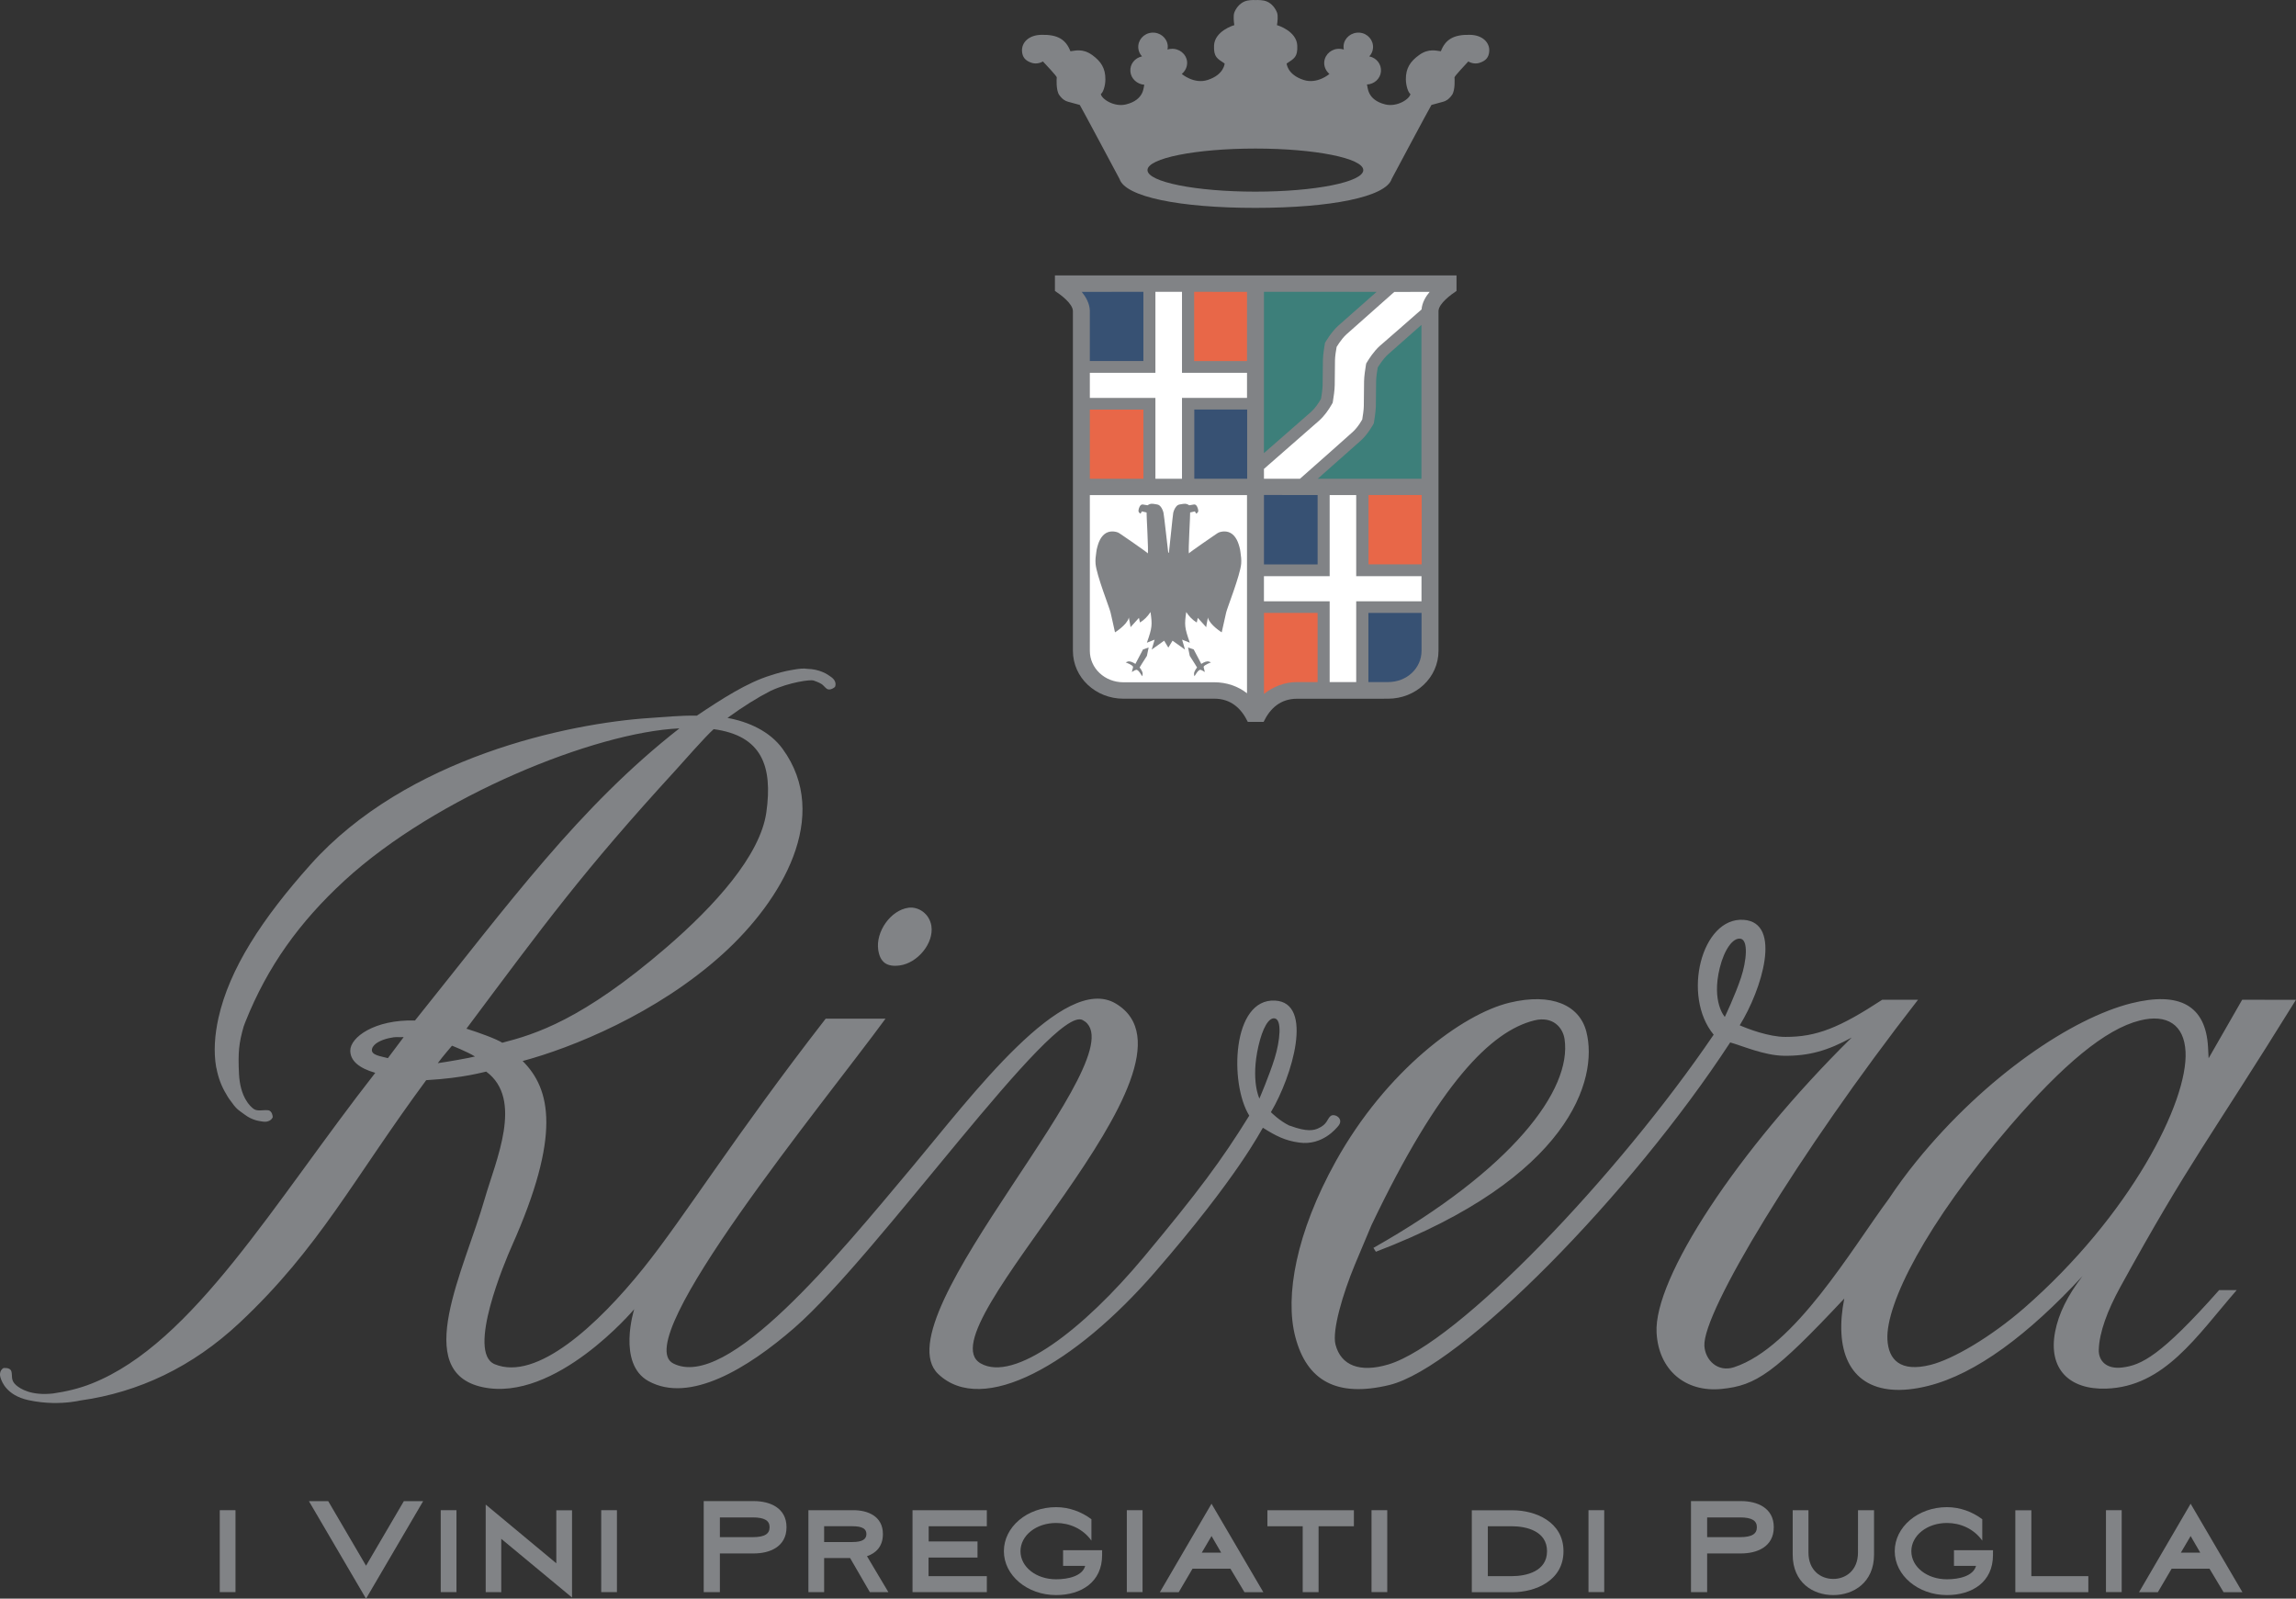 <?xml version="1.0" encoding="UTF-8" standalone="no"?>
<!-- Created with Inkscape (http://www.inkscape.org/) -->

<svg
   width="78.533mm"
   height="54.678mm"
   viewBox="0 0 78.533 54.678"
   version="1.1"
   id="svg2743"
   xmlns="http://www.w3.org/2000/svg"
   xmlns:svg="http://www.w3.org/2000/svg">
  <rect x="0" y="0" width="78.533" height="54.678" fill="#333333" stroke="none"/>
  <defs
     id="defs2740" />
  <g
     id="layer1"
     transform="translate(-27.992,-111.78)">
    <path
       d="m 71.069,149.353 c 0,0 0.337,-0.782 0.522,-1.379 0.177,-0.572 0.266,-1.332 -0.008,-1.364 -0.198,-0.023 -0.406,0.331 -0.549,0.955 -0.268,1.18 0.035,1.788 0.035,1.788 M 40.718,147.652 c -0.06,0.222 0.314,0.255 0.542,0.319 0.138,-0.187 0.54,-0.72 0.54,-0.72 -0.225,0.016 -0.223,-0.029 -0.515,0.039 -0.268,0.062 -0.52,0.187 -0.567,0.362 m 2.248,0.491 c 0.33,-0.045 1.07,-0.176 1.273,-0.228 -0.276,-0.17 -0.787,-0.369 -0.787,-0.369 -0.106,0.133 -0.274,0.311 -0.486,0.597 m 29.14,2.137 c 0.612,0.231 0.84,0.152 0.968,0.096 0.323,-0.141 0.303,-0.315 0.427,-0.422 0.133,-0.115 0.5,0.097 0.245,0.362 -0.047,0.049 -0.515,0.652 -1.31,0.544 -0.491,-0.066 -0.807,-0.23 -1.248,-0.508 -0.078,0.113 -0.846,1.663 -3.692,4.94 -2.743,3.156 -5.891,4.936 -7.413,3.483 -2.036,-1.943 7.006,-11.025 4.939,-12.107 -1.012,-0.53 -6.99,8.031 -9.858,10.527 -1.599,1.392 -3.584,2.597 -4.99,1.824 -1.083,-0.597 -0.489,-2.461 -0.489,-2.461 0,0 -2.697,3.201 -5.188,2.666 -2.45,-0.525 -0.625,-4.002 0.071,-6.429 0.379,-1.322 1.341,-3.415 0.054,-4.363 -0.065,0.006 -0.738,0.218 -2.052,0.293 -2.51,3.399 -3.652,5.741 -6.393,8.307 -1.602,1.499 -3.441,2.371 -5.437,2.649 -0.111,0.025 -0.467,0.094 -0.944,0.085 -0.253,-0.005 -0.539,-0.033 -0.841,-0.099 -0.756,-0.167 -0.904,-0.658 -0.929,-0.72 -0.111,-0.279 0.086,-0.376 0.086,-0.376 0,0 0.225,-0.03 0.268,0.11 0.047,0.155 -0.035,0.303 0.163,0.476 0.143,0.125 0.518,0.367 1.265,0.284 0.435,-0.063 0.888,-0.166 1.33,-0.343 3.475,-1.385 6.224,-6.191 9.69,-10.624 -0.57,-0.163 -0.855,-0.421 -0.855,-0.76 0,-0.455 0.833,-1.069 2.214,-1.03 3.213,-4.003 5.613,-7.308 9.044,-9.991 -2.872,0.127 -8.318,2.32 -11.461,5.211 -1.542,1.42 -2.633,2.941 -3.386,4.831 -0.019,0.049 -0.039,0.1 -0.057,0.152 -0.165,0.575 -0.196,0.887 -0.16,1.625 0.039,0.792 0.382,1.116 0.51,1.202 0.128,0.084 0.318,0.022 0.484,0.04 0.151,0.016 0.16,0.236 0.16,0.236 0,0 -0.066,0.204 -0.37,0.147 -0.069,-0.013 -0.321,-0.029 -0.595,-0.238 -0.231,-0.176 -0.256,-0.15 -0.52,-0.526 -0.034,-0.047 -0.066,-0.099 -0.096,-0.154 -0.173,-0.28 -0.285,-0.585 -0.344,-0.903 l -0.009,-0.029 c -0.094,-0.538 -0.05,-1.113 0.076,-1.683 0.374,-1.688 1.497,-3.405 3.155,-5.258 3.283,-3.67 8.827,-4.828 11.598,-5.008 0.482,-0.03 1.035,-0.091 1.611,-0.08 0.829,-0.557 1.729,-1.139 2.532,-1.38 0.26,-0.086 0.489,-0.143 0.69,-0.178 0.324,-0.06 0.421,-0.06 0.55,-0.044 0.211,0.007 0.38,0.047 0.519,0.105 0.152,0.06 0.244,0.135 0.28,0.159 0.257,0.167 0.153,0.356 0.153,0.356 0,0 -0.166,0.149 -0.286,0.057 -0.13,-0.101 -0.083,-0.151 -0.448,-0.278 -0.097,-0.035 -0.809,0.052 -1.46,0.352 -0.449,0.228 -0.942,0.535 -1.482,0.928 0.724,0.131 1.453,0.459 1.89,1.064 1.666,2.3 -0.026,5.173 -2.044,7.004 -2.26,2.051 -5.183,3.22 -6.852,3.667 0.962,0.962 1.321,2.536 -0.371,6.331 -0.228,0.51 -1.553,3.636 -0.585,4.039 1.432,0.595 3.525,-1.343 5.079,-3.275 1.409,-1.753 3.098,-4.494 6.242,-8.543 h 2.046 c -2.096,2.864 -8.806,11.005 -7.26,11.792 1.852,0.944 5.6,-3.648 8.194,-6.745 1.993,-2.38 5.165,-6.633 6.946,-5.562 3.531,2.124 -6.654,11.152 -4.624,12.306 1.145,0.651 3.5,-1.144 5.588,-3.648 1.839,-2.207 2.651,-3.295 3.598,-4.827 -0.681,-1.097 -0.594,-4.015 0.883,-3.935 1.336,0.072 0.588,2.591 -0.143,3.816 0,0 0.291,0.298 0.643,0.466 M 52.402,136.72 c -0.282,0.246 -1.119,1.205 -1.294,1.395 -3.189,3.481 -4.474,5.254 -7.162,8.849 0.436,0.136 1.034,0.355 1.226,0.481 1.121,-0.29 2.729,-0.773 5.616,-3.261 1.641,-1.416 3.204,-3.134 3.416,-4.618 0.224,-1.584 -0.156,-2.625 -1.802,-2.847"
       style="fill:#818386;fill-opacity:1;fill-rule:evenodd;stroke:none;stroke-width:0.353"
       id="path262" />
    <path
       d="m 86.988,146.561 c 0,0 0.36,-0.754 0.556,-1.35 0.188,-0.568 0.254,-1.278 -0.018,-1.324 -0.264,-0.044 -0.557,0.376 -0.711,0.997 -0.289,1.174 0.173,1.677 0.173,1.677 m -12.019,7.9 c 4.731,-2.674 6.8,-5.401 6.537,-7.145 -0.058,-0.387 -0.397,-0.792 -1.033,-0.635 -1.48,0.366 -3.258,2.152 -5.573,7.007 l -0.56,1.333 c -0.421,1.011 -0.791,2.272 -0.668,2.748 0.185,0.714 0.83,0.97 1.804,0.68 2.378,-0.709 7.873,-6.487 11.131,-11.28 -1.098,-1.325 -0.412,-4.029 1.025,-3.928 1.332,0.094 0.619,2.395 -0.134,3.607 0.273,0.12 0.994,0.397 1.561,0.397 1.066,0.003 1.849,-0.312 3.314,-1.271 h 1.224 c -4.125,5.3 -7.37,10.689 -7.308,11.836 0.027,0.487 0.454,0.918 1.018,0.732 2.079,-0.685 4.016,-4.043 5.294,-5.763 0.275,-0.415 0.585,-0.838 0.931,-1.266 2.395,-2.953 5.359,-4.917 7.36,-5.418 1.642,-0.41 2.55,0.069 2.625,1.509 l 0.019,0.372 1.148,-2.002 1.839,0.003 c -3.006,4.849 -3.643,5.521 -6.005,9.818 -0.443,0.806 -0.722,1.558 -0.739,2.149 -0.011,0.392 0.272,0.673 0.803,0.608 0.647,-0.08 1.307,-0.381 3.314,-2.647 h 0.601 c -1.375,1.583 -2.478,3.307 -4.467,3.37 -1.252,0.04 -1.989,-0.665 -1.744,-1.946 0.119,-0.617 0.418,-1.226 0.937,-1.903 -1.852,1.998 -3.64,3.346 -5.282,3.756 -1.847,0.462 -2.885,-0.273 -2.965,-1.808 -0.019,-0.364 0.014,-0.759 0.098,-1.18 -2.393,2.551 -3.009,2.975 -4.2,3.092 -1.234,0.121 -2.151,-0.645 -2.22,-1.924 -0.101,-1.854 2.746,-6.221 6.673,-10.094 -0.804,0.439 -1.455,0.636 -2.327,0.622 -0.673,-0.012 -1.426,-0.345 -1.828,-0.456 -3.378,5.173 -9.22,11.131 -11.665,11.719 -1.781,0.427 -2.818,-0.134 -3.212,-1.657 -0.358,-1.381 0.026,-3.548 1.388,-5.999 1.72,-3.093 4.317,-5.032 5.948,-5.424 1.434,-0.344 2.386,0.085 2.62,0.99 0.423,1.634 -0.576,5.006 -7.198,7.53 z m 19.054,4.002 c 0.769,-0.193 2.057,-0.949 3.201,-1.941 3.63,-3.168 5.612,-7.052 5.523,-8.771 -0.047,-0.93 -0.64,-1.299 -1.562,-1.068 -1.181,0.295 -2.625,1.504 -4.439,3.605 -2.892,3.359 -4.258,6.1 -4.196,7.308 0.036,0.697 0.446,1.124 1.473,0.867"
       style="fill:#818386;fill-opacity:1;fill-rule:evenodd;stroke:none;stroke-width:0.353"
       id="path266" />
    <path
       d="m 77.811,121.731 c -0.176,0.116 -0.609,0.428 -0.616,0.688 v 11.618 c 0,0.924 -0.78,1.641 -1.729,1.641 l -3.104,7.1e-4 c -0.569,0 -0.923,0.322 -1.149,0.791 H 70.672 c -0.227,-0.468 -0.581,-0.793 -1.149,-0.793 l -3.104,0.001 c -0.949,0 -1.729,-0.718 -1.729,-1.641 v -11.619 c -0.006,-0.255 -0.417,-0.557 -0.615,-0.688 v -0.529 h 6.872 6.864 z"
       style="fill:#818386;fill-opacity:1;fill-rule:evenodd;stroke:none;stroke-width:0.353"
       id="path270" />
    <path
       d="m 73.472,132.346 v 2.763 h 0.908 v -2.763 h 2.233 v -0.859 h -2.233 v -2.774 h -0.908 v 2.774 h -2.248 v 0.859 z"
       style="fill:#ffffff;fill-opacity:1;fill-rule:evenodd;stroke:none;stroke-width:0.353"
       id="path274" />
    <path
       d="m 70.645,135.491 v -6.778 h -5.376 v 5.324 c 0,0.601 0.51,1.079 1.15,1.079 l 3.104,-7.1e-4 c 0.426,0 0.814,0.136 1.121,0.376"
       style="fill:#ffffff;fill-opacity:1;fill-rule:evenodd;stroke:none;stroke-width:0.353"
       id="path278" />
    <path
       d="m 67.221,134.213 c -0.132,0.201 -0.249,0.396 -0.249,0.396 0.085,0.117 0.129,0.187 0.089,0.3 -0.026,-0.04 -0.052,-0.081 -0.08,-0.12 -0.016,-0.022 -0.035,-0.047 -0.057,-0.068 -0.026,-0.024 -0.048,-0.035 -0.074,-0.03 -0.011,0.002 -0.022,0.006 -0.032,0.011 -0.009,0.005 -0.019,0.01 -0.031,0.015 l -0.081,0.048 0.023,-0.095 c 0.005,-0.012 0.008,-0.023 0.011,-0.035 0.003,-0.011 0.006,-0.024 0.007,-0.036 0.002,-0.015 -0.005,-0.026 -0.013,-0.035 -0.008,-0.01 -0.019,-0.018 -0.032,-0.027 -0.023,-0.017 -0.056,-0.035 -0.09,-0.052 -0.042,-0.02 -0.086,-0.039 -0.117,-0.051 l 0.066,-0.025 c 0.076,-0.028 0.178,0.023 0.248,0.067 l 0.018,0.012 c 0,0 0.195,-0.377 0.261,-0.496 l 0.193,-0.066 z"
       style="fill:#818386;fill-opacity:1;fill-rule:nonzero;stroke:none;stroke-width:0.353"
       id="path282" />
    <path
       d="m 68.687,134.213 c 0.132,0.201 0.249,0.396 0.249,0.396 -0.084,0.117 -0.128,0.187 -0.089,0.3 0.026,-0.04 0.052,-0.081 0.08,-0.12 0.016,-0.022 0.035,-0.047 0.058,-0.068 0.026,-0.024 0.048,-0.035 0.073,-0.03 0.012,0.002 0.023,0.006 0.033,0.011 0.009,0.005 0.02,0.01 0.031,0.015 l 0.08,0.048 -0.023,-0.095 c -0.005,-0.012 -0.007,-0.023 -0.009,-0.035 -0.005,-0.011 -0.007,-0.024 -0.009,-0.036 -0.002,-0.015 0.005,-0.026 0.013,-0.035 0.008,-0.01 0.018,-0.018 0.031,-0.027 0.024,-0.017 0.057,-0.035 0.091,-0.052 0.042,-0.02 0.085,-0.039 0.117,-0.051 l -0.066,-0.025 c -0.077,-0.028 -0.178,0.023 -0.248,0.067 l -0.018,0.012 c 0,0 -0.194,-0.377 -0.26,-0.496 l -0.193,-0.066 z"
       style="fill:#818386;fill-opacity:1;fill-rule:nonzero;stroke:none;stroke-width:0.353"
       id="path286" />
    <path
       d="m 67.97,130.682 h -0.019 c -0.019,-0.135 -0.145,-1.298 -0.162,-1.36 -0.013,-0.059 -0.044,-0.147 -0.097,-0.212 -0.058,-0.07 -0.091,-0.071 -0.174,-0.085 -0.11,-0.018 -0.17,-0.034 -0.275,0.037 l -0.161,-0.027 c -0.09,-0.015 -0.134,0.116 -0.145,0.177 l -0.003,0.017 c -0.009,0.065 0.018,0.085 0.07,0.12 0.013,-0.022 0.025,-0.046 0.038,-0.068 l 0.008,-0.01 c 0.046,0.011 0.137,0.033 0.16,0.037 -0.009,0.014 0.071,1.347 0.042,1.4 0.009,-0.022 -1,-0.709 -0.976,-0.691 -0.053,-0.04 -0.156,-0.057 -0.212,-0.06 -0.228,-0.011 -0.385,0.126 -0.482,0.357 -0.03,0.072 -0.086,0.255 -0.092,0.351 -0.019,0.128 -0.037,0.267 -0.025,0.397 0.034,0.399 0.486,1.529 0.514,1.671 0.047,0.226 0.106,0.448 0.151,0.675 0,0 0.406,-0.251 0.471,-0.495 -0.023,-0.153 0.068,0.327 0.06,0.318 0,0 0.173,-0.188 0.288,-0.318 l 0.035,0.159 c 0.139,-0.084 0.259,-0.204 0.361,-0.359 0.061,0.441 0.061,0.524 -0.125,1.05 l 0.265,-0.105 -0.1,0.34 0.426,-0.305 0.143,0.238 0.144,-0.238 0.427,0.305 -0.1,-0.34 0.265,0.105 c -0.186,-0.526 -0.186,-0.609 -0.124,-1.05 0.101,0.156 0.221,0.276 0.361,0.359 l 0.034,-0.159 c 0.115,0.13 0.289,0.318 0.289,0.318 -0.008,0.008 0.083,-0.471 0.06,-0.318 0.067,0.244 0.47,0.495 0.47,0.495 0.046,-0.227 0.106,-0.449 0.151,-0.675 0.029,-0.142 0.48,-1.272 0.515,-1.671 0.011,-0.129 -0.005,-0.268 -0.025,-0.397 -0.005,-0.096 -0.061,-0.279 -0.092,-0.351 -0.097,-0.231 -0.255,-0.368 -0.482,-0.357 -0.057,0.003 -0.159,0.02 -0.212,0.06 0.024,-0.018 -0.984,0.669 -0.977,0.691 -0.029,-0.054 0.052,-1.386 0.042,-1.4 0.022,-0.004 0.114,-0.026 0.161,-0.037 l 0.007,0.01 c 0.014,0.022 0.025,0.046 0.04,0.068 0.05,-0.035 0.078,-0.055 0.069,-0.12 l -0.004,-0.017 c -0.01,-0.061 -0.054,-0.193 -0.144,-0.177 l -0.16,0.027 c -0.105,-0.07 -0.164,-0.055 -0.275,-0.037 -0.084,0.015 -0.117,0.015 -0.174,0.085 -0.053,0.065 -0.084,0.152 -0.098,0.212 -0.015,0.062 -0.129,1.226 -0.148,1.36"
       style="fill:#818386;fill-opacity:1;fill-rule:nonzero;stroke:none;stroke-width:0.353"
       id="path290" />
    <path
       d="m 71.225,121.761 5.667,0.002 h -1.815 c -0.525,0.462 -1.18,1.04 -1.31,1.156 -0.125,0.113 -0.235,0.256 -0.312,0.365 -0.079,0.112 -0.143,0.224 -0.143,0.224 0,0 -0.071,0.4 -0.071,0.594 l -0.01,0.843 c 0,0.143 -0.04,0.393 -0.055,0.477 -0.093,0.162 -0.204,0.323 -0.345,0.45 -0.155,0.139 -1.071,0.934 -1.607,1.406 z"
       style="fill:#3d7f7a;fill-opacity:1;fill-rule:nonzero;stroke:none;stroke-width:0.353"
       id="path294" />
    <path
       d="m 76.611,122.892 v 5.263 h -3.548 c 0.543,-0.477 1.329,-1.175 1.471,-1.303 0.128,-0.113 0.236,-0.257 0.31,-0.367 0.078,-0.113 0.138,-0.225 0.138,-0.225 0,0 0.068,-0.395 0.07,-0.589 l 0.009,-0.845 c 0,-0.141 0.04,-0.39 0.055,-0.476 0.046,-0.075 0.191,-0.304 0.355,-0.451 0.115,-0.102 0.652,-0.577 1.139,-1.006"
       style="fill:#3d7f7a;fill-opacity:1;fill-rule:nonzero;stroke:none;stroke-width:0.353"
       id="path298" />
    <path
       d="m 65.269,124.128 v -1.718 c -0.007,-0.259 -0.143,-0.485 -0.279,-0.647 l 2.111,-0.002 v 2.367 z"
       style="fill:#375173;fill-opacity:1;fill-rule:evenodd;stroke:none;stroke-width:0.353"
       id="path302" />
    <path
       d="m 68.837,121.761 1.808,0.003 v 2.365 h -1.808 z"
       style="fill:#e86748;fill-opacity:1;fill-rule:evenodd;stroke:none;stroke-width:0.353"
       id="path306" />
    <path
       d="m 76.615,132.744 v 1.293 c 0,0.601 -0.506,1.072 -1.146,1.072 h -0.672 v -2.365 z"
       style="fill:#375173;fill-opacity:1;fill-rule:evenodd;stroke:none;stroke-width:0.353"
       id="path310" />
    <path
       d="m 76.62,131.082 h -1.819 v -2.371 h 1.819 z"
       style="fill:#e86748;fill-opacity:1;fill-rule:evenodd;stroke:none;stroke-width:0.353"
       id="path312" />
    <path
       d="m 67.101,128.155 h -1.832 v -2.366 h 1.832 z"
       style="fill:#e86748;fill-opacity:1;fill-rule:evenodd;stroke:none;stroke-width:0.353"
       id="path334" />
    <path
       d="m 70.65,128.154 h -1.808 v -2.367 h 1.808 z"
       style="fill:#375173;fill-opacity:1;fill-rule:evenodd;stroke:none;stroke-width:0.353"
       id="path336" />
    <path
       d="m 71.225,131.084 v -2.374 l 1.835,0.002 v 2.372 z"
       style="fill:#375173;fill-opacity:1;fill-rule:evenodd;stroke:none;stroke-width:0.353"
       id="path316" />
    <path
       d="m 71.225,135.514 v -2.77 h 1.835 v 2.365 h -0.705 c -0.43,0 -0.822,0.162 -1.13,0.405"
       style="fill:#e86748;fill-opacity:1;fill-rule:evenodd;stroke:none;stroke-width:0.353"
       id="path320" />
    <path
       d="m 67.241,117.598 c 0,-0.407 1.653,-0.737 3.691,-0.737 2.037,0 3.69,0.331 3.69,0.737 0,0.407 -1.653,0.737 -3.69,0.737 -2.038,0 -3.691,-0.331 -3.691,-0.737 m 3.69,1.292 c -2.588,0 -4.448,-0.376 -4.646,-0.989 0,0 -1.304,-2.445 -1.36,-2.532 -0.073,-0.019 -0.32,-0.087 -0.399,-0.109 -0.098,-0.025 -0.201,-0.085 -0.308,-0.238 -0.108,-0.159 -0.087,-0.557 -0.08,-0.595 0.005,-0.038 -0.406,-0.476 -0.474,-0.545 -0.115,0.068 -0.263,0.089 -0.392,0.044 -0.21,-0.071 -0.31,-0.189 -0.323,-0.397 -0.017,-0.289 0.224,-0.55 0.659,-0.558 0.557,-0.015 0.84,0.156 0.997,0.562 0.101,-0.012 0.196,-0.035 0.302,-0.03 0.131,0.003 0.28,0.041 0.451,0.164 0.29,0.214 0.446,0.443 0.443,0.828 0,0.223 -0.079,0.452 -0.155,0.5 0.022,0.168 0.453,0.458 0.863,0.355 0.634,-0.159 0.591,-0.599 0.624,-0.671 -0.248,-0.02 -0.455,-0.207 -0.477,-0.452 -0.023,-0.249 0.152,-0.469 0.398,-0.519 -0.071,-0.075 -0.118,-0.173 -0.127,-0.282 -0.024,-0.268 0.18,-0.506 0.46,-0.529 0.278,-0.023 0.521,0.175 0.547,0.442 0.003,0.047 0,0.092 -0.009,0.135 0.04,-0.013 0.077,-0.021 0.12,-0.023 0.279,-0.025 0.525,0.174 0.551,0.441 0.013,0.164 -0.06,0.317 -0.182,0.417 0,0 0.416,0.359 0.887,0.205 0.56,-0.181 0.579,-0.562 0.579,-0.562 -0.256,-0.17 -0.377,-0.221 -0.363,-0.611 0.017,-0.496 0.671,-0.7 0.694,-0.7 -0.018,-0.117 -0.039,-0.325 -0.001,-0.43 0.051,-0.135 0.167,-0.308 0.363,-0.387 0.095,-0.04 0.26,-0.047 0.362,-0.043 0.104,-0.004 0.28,0.003 0.374,0.043 0.196,0.078 0.311,0.252 0.363,0.387 0.04,0.104 0.018,0.313 -0.003,0.43 0.024,0 0.678,0.205 0.695,0.7 0.017,0.39 -0.107,0.441 -0.363,0.611 0,0 0.018,0.38 0.58,0.562 0.472,0.153 0.883,-0.205 0.883,-0.205 -0.12,-0.1 -0.191,-0.253 -0.177,-0.417 0.027,-0.267 0.27,-0.466 0.548,-0.441 0.043,0.002 0.082,0.011 0.121,0.023 -0.008,-0.043 -0.012,-0.088 -0.008,-0.135 0.023,-0.267 0.272,-0.465 0.55,-0.442 0.275,0.023 0.48,0.261 0.456,0.529 -0.009,0.109 -0.054,0.207 -0.127,0.282 0.248,0.05 0.421,0.27 0.399,0.519 -0.022,0.246 -0.23,0.432 -0.479,0.443 0.035,0.08 -0.009,0.52 0.623,0.68 0.411,0.102 0.843,-0.187 0.864,-0.355 -0.075,-0.048 -0.152,-0.277 -0.156,-0.5 -0.003,-0.385 0.153,-0.614 0.447,-0.828 0.167,-0.123 0.318,-0.161 0.448,-0.164 0.105,-0.005 0.202,0.017 0.302,0.03 0.157,-0.406 0.44,-0.576 1,-0.562 0.431,0.008 0.675,0.27 0.655,0.558 -0.012,0.208 -0.111,0.326 -0.323,0.397 -0.128,0.045 -0.275,0.025 -0.393,-0.044 -0.066,0.07 -0.477,0.507 -0.472,0.545 0.004,0.039 0.027,0.437 -0.082,0.595 -0.106,0.153 -0.211,0.214 -0.307,0.238 -0.081,0.021 -0.327,0.09 -0.399,0.109 -0.058,0.087 -1.361,2.532 -1.361,2.532 -0.196,0.612 -2.072,0.989 -4.662,0.989"
       style="fill:#818386;fill-opacity:1;fill-rule:evenodd;stroke:none;stroke-width:0.353"
       id="path324" />
    <path
       d="m 76.892,121.763 c -0.129,0.153 -0.257,0.362 -0.277,0.601 -0.45,0.402 -1.319,1.149 -1.425,1.244 -0.214,0.191 -0.384,0.466 -0.43,0.542 l -0.038,0.062 -0.013,0.073 c -0.016,0.096 -0.06,0.38 -0.06,0.54 l -0.009,0.843 c -7.06e-4,0.126 -0.035,0.349 -0.054,0.46 -0.02,0.037 -0.052,0.088 -0.085,0.139 -0.067,0.099 -0.155,0.212 -0.247,0.293 -0.132,0.12 -1.266,1.128 -1.798,1.595 H 71.225 l -7.06e-4,-0.337 c 0.544,-0.476 1.746,-1.526 1.889,-1.653 0.187,-0.168 0.323,-0.37 0.426,-0.547 l 0.035,-0.061 0.012,-0.069 c 0.017,-0.095 0.059,-0.38 0.059,-0.54 l 0.009,-0.842 c 0,-0.125 0.035,-0.347 0.056,-0.46 0.021,-0.036 0.053,-0.086 0.089,-0.138 0.069,-0.1 0.159,-0.213 0.25,-0.295 0.121,-0.107 1.133,-1.008 1.633,-1.448 z"
       style="fill:#ffffff;fill-opacity:1;fill-rule:evenodd;stroke:none;stroke-width:0.353"
       id="path328" />
    <path
       d="m 67.512,125.39 v 2.765 h 0.909 v -2.766 h 2.224 v -0.858 h -2.224 v -2.77 h -0.909 v 2.77 h -2.243 v 0.859 z"
       style="fill:#ffffff;fill-opacity:1;fill-rule:evenodd;stroke:none;stroke-width:0.353"
       id="path332" />
    <path
       d="m 59.85,143.455 c 0.086,0.588 -0.472,1.263 -1.083,1.346 -0.442,0.06 -0.673,-0.109 -0.736,-0.534 -0.09,-0.62 0.424,-1.357 1.036,-1.44 0.339,-0.045 0.72,0.203 0.783,0.627"
       style="fill:#818386;fill-opacity:1;fill-rule:nonzero;stroke:none;stroke-width:0.353"
       id="path340" />
    <path
       d="m 35.509,166.235 h 0.538 v -2.802 h -0.538 z"
       style="fill:#818386;fill-opacity:1;fill-rule:nonzero;stroke:none;stroke-width:0.353"
       id="path924" />
    <path
       d="m 43.067,166.235 h 0.538 v -2.802 h -0.538 z"
       style="fill:#818386;fill-opacity:1;fill-rule:nonzero;stroke:none;stroke-width:0.353"
       id="path930" />
    <path
       d="m 48.556,166.235 h 0.538 v -2.802 h -0.538 z"
       style="fill:#818386;fill-opacity:1;fill-rule:nonzero;stroke:none;stroke-width:0.353"
       id="path936" />
    <path
       d="m 40.512,165.332 1.294,-2.209 h 0.66 l -1.954,3.336 -1.954,-3.336 h 0.66 z"
       style="fill:#818386;fill-opacity:1;fill-rule:nonzero;stroke:none;stroke-width:0.353"
       id="path928" />
    <path
       d="m 44.605,166.236 v -2.996 l 2.415,2.009 v -1.814 h 0.538 v 2.985 l -2.421,-2.008 v 1.825 z"
       style="fill:#818386;fill-opacity:1;fill-rule:nonzero;stroke:none;stroke-width:0.353"
       id="path934" />
    <path
       d="m 52.615,164.355 h 1.121 c 0.421,0 0.579,-0.117 0.579,-0.34 0,-0.218 -0.157,-0.335 -0.579,-0.335 h -1.121 z m 0,1.88 h -0.553 v -3.113 h 1.72 c 0.523,0 1.112,0.218 1.112,0.893 0,0.68 -0.589,0.897 -1.112,0.897 h -1.167 z"
       style="fill:#818386;fill-opacity:1;fill-rule:nonzero;stroke:none;stroke-width:0.353"
       id="path948" />
    <path
       d="m 56.181,164.522 h 0.964 c 0.351,0 0.482,-0.101 0.482,-0.273 0,-0.173 -0.132,-0.268 -0.482,-0.268 h -0.964 z m 0,1.713 h -0.538 v -2.802 h 1.543 c 0.472,0 1.005,0.195 1.005,0.815 0,0.429 -0.239,0.653 -0.544,0.759 0.224,0.385 0.518,0.864 0.731,1.228 H 57.744 l -0.675,-1.166 h -0.888 z"
       style="fill:#818386;fill-opacity:1;fill-rule:nonzero;stroke:none;stroke-width:0.353"
       id="path952" />
    <path
       d="m 59.204,163.434 h 2.542 v 0.548 h -1.989 v 0.519 h 1.67 v 0.552 h -1.675 v 0.636 h 1.994 v 0.547 h -2.542 z"
       style="fill:#818386;fill-opacity:1;fill-rule:nonzero;stroke:none;stroke-width:0.353"
       id="path956" />
    <path
       d="m 65.689,164.969 c 0,0.921 -0.711,1.367 -1.574,1.367 -0.99,0 -1.786,-0.675 -1.786,-1.501 0,-0.831 0.797,-1.506 1.786,-1.506 0.442,0 0.868,0.156 1.208,0.413 v 0.731 c -0.295,-0.413 -0.756,-0.603 -1.208,-0.603 -0.685,0 -1.218,0.43 -1.218,0.966 0,0.536 0.533,0.96 1.218,0.96 0.422,0 0.899,-0.111 0.995,-0.458 h -0.756 v -0.536 h 1.335 z"
       style="fill:#818386;fill-opacity:1;fill-rule:nonzero;stroke:none;stroke-width:0.353"
       id="path960" />
    <path
       d="m 66.534,163.433 h 0.538 v 2.801 h -0.538 z"
       style="fill:#818386;fill-opacity:1;fill-rule:nonzero;stroke:none;stroke-width:0.353"
       id="path962" />
    <path
       d="m 74.904,163.433 h 0.538 v 2.801 h -0.538 z"
       style="fill:#818386;fill-opacity:1;fill-rule:nonzero;stroke:none;stroke-width:0.353"
       id="path972" />
    <path
       d="m 82.325,163.433 h 0.538 v 2.801 H 82.325 Z"
       style="fill:#818386;fill-opacity:1;fill-rule:nonzero;stroke:none;stroke-width:0.353"
       id="path978" />
    <path
       d="m 100.025,163.433 h 0.538 v 2.801 h -0.538 z"
       style="fill:#818386;fill-opacity:1;fill-rule:nonzero;stroke:none;stroke-width:0.353"
       id="path996" />
    <path
       d="m 69.097,164.886 h 0.665 l -0.33,-0.569 z m 0.98,0.547 h -1.295 l -0.472,0.804 h -0.645 l 1.766,-3.025 1.772,3.025 h -0.645 z"
       style="fill:#818386;fill-opacity:1;fill-rule:nonzero;stroke:none;stroke-width:0.353"
       id="path966" />
    <path
       d="m 71.343,163.982 v -0.548 h 2.958 v 0.548 h -1.208 v 2.254 h -0.543 v -2.254 z"
       style="fill:#818386;fill-opacity:1;fill-rule:nonzero;stroke:none;stroke-width:0.353"
       id="path970" />
    <path
       d="m 78.882,165.689 h 0.817 c 0.507,0 1.208,-0.167 1.208,-0.853 0,-0.687 -0.7,-0.854 -1.208,-0.854 h -0.817 z m -0.548,0.548 v -2.801 h 1.4 c 0.761,0 1.736,0.385 1.736,1.401 0,1.015 -0.975,1.401 -1.736,1.401 z"
       style="fill:#818386;fill-opacity:1;fill-rule:nonzero;stroke:none;stroke-width:0.353"
       id="path976" />
    <path
       d="m 86.384,164.355 h 1.121 c 0.421,0 0.579,-0.117 0.579,-0.34 0,-0.218 -0.157,-0.335 -0.579,-0.335 h -1.121 z m 0,1.88 h -0.553 v -3.113 h 1.72 c 0.523,0 1.112,0.218 1.112,0.893 0,0.68 -0.589,0.897 -1.112,0.897 h -1.167 z"
       style="fill:#818386;fill-opacity:1;fill-rule:nonzero;stroke:none;stroke-width:0.353"
       id="path982" />
    <path
       d="m 91.544,163.434 h 0.548 v 1.518 c 0,0.954 -0.701,1.384 -1.396,1.384 -0.696,0 -1.386,-0.43 -1.386,-1.384 v -1.518 h 0.539 v 1.446 c 0,0.619 0.426,0.904 0.847,0.904 0.421,0 0.847,-0.284 0.847,-0.904 z"
       style="fill:#818386;fill-opacity:1;fill-rule:nonzero;stroke:none;stroke-width:0.353"
       id="path986" />
    <path
       d="m 96.16,164.969 c 0,0.921 -0.711,1.367 -1.574,1.367 -0.99,0 -1.786,-0.675 -1.786,-1.501 0,-0.831 0.797,-1.506 1.786,-1.506 0.442,0 0.868,0.156 1.208,0.413 v 0.731 c -0.295,-0.413 -0.756,-0.603 -1.208,-0.603 -0.685,0 -1.218,0.43 -1.218,0.966 0,0.536 0.533,0.96 1.218,0.96 0.422,0 0.899,-0.111 0.995,-0.458 H 94.826 v -0.536 h 1.335 z"
       style="fill:#818386;fill-opacity:1;fill-rule:nonzero;stroke:none;stroke-width:0.353"
       id="path990" />
    <path
       d="m 97.473,165.689 h 1.949 v 0.548 h -2.497 v -2.801 h 0.548 z"
       style="fill:#818386;fill-opacity:1;fill-rule:nonzero;stroke:none;stroke-width:0.353"
       id="path994" />
    <path
       d="m 102.586,164.886 h 0.665 l -0.33,-0.569 z m 0.98,0.547 h -1.294 l -0.472,0.804 h -0.644 l 1.765,-3.025 1.771,3.025 h -0.645 z"
       style="fill:#818386;fill-opacity:1;fill-rule:nonzero;stroke:none;stroke-width:0.353"
       id="path1000" />
  </g>
</svg>
